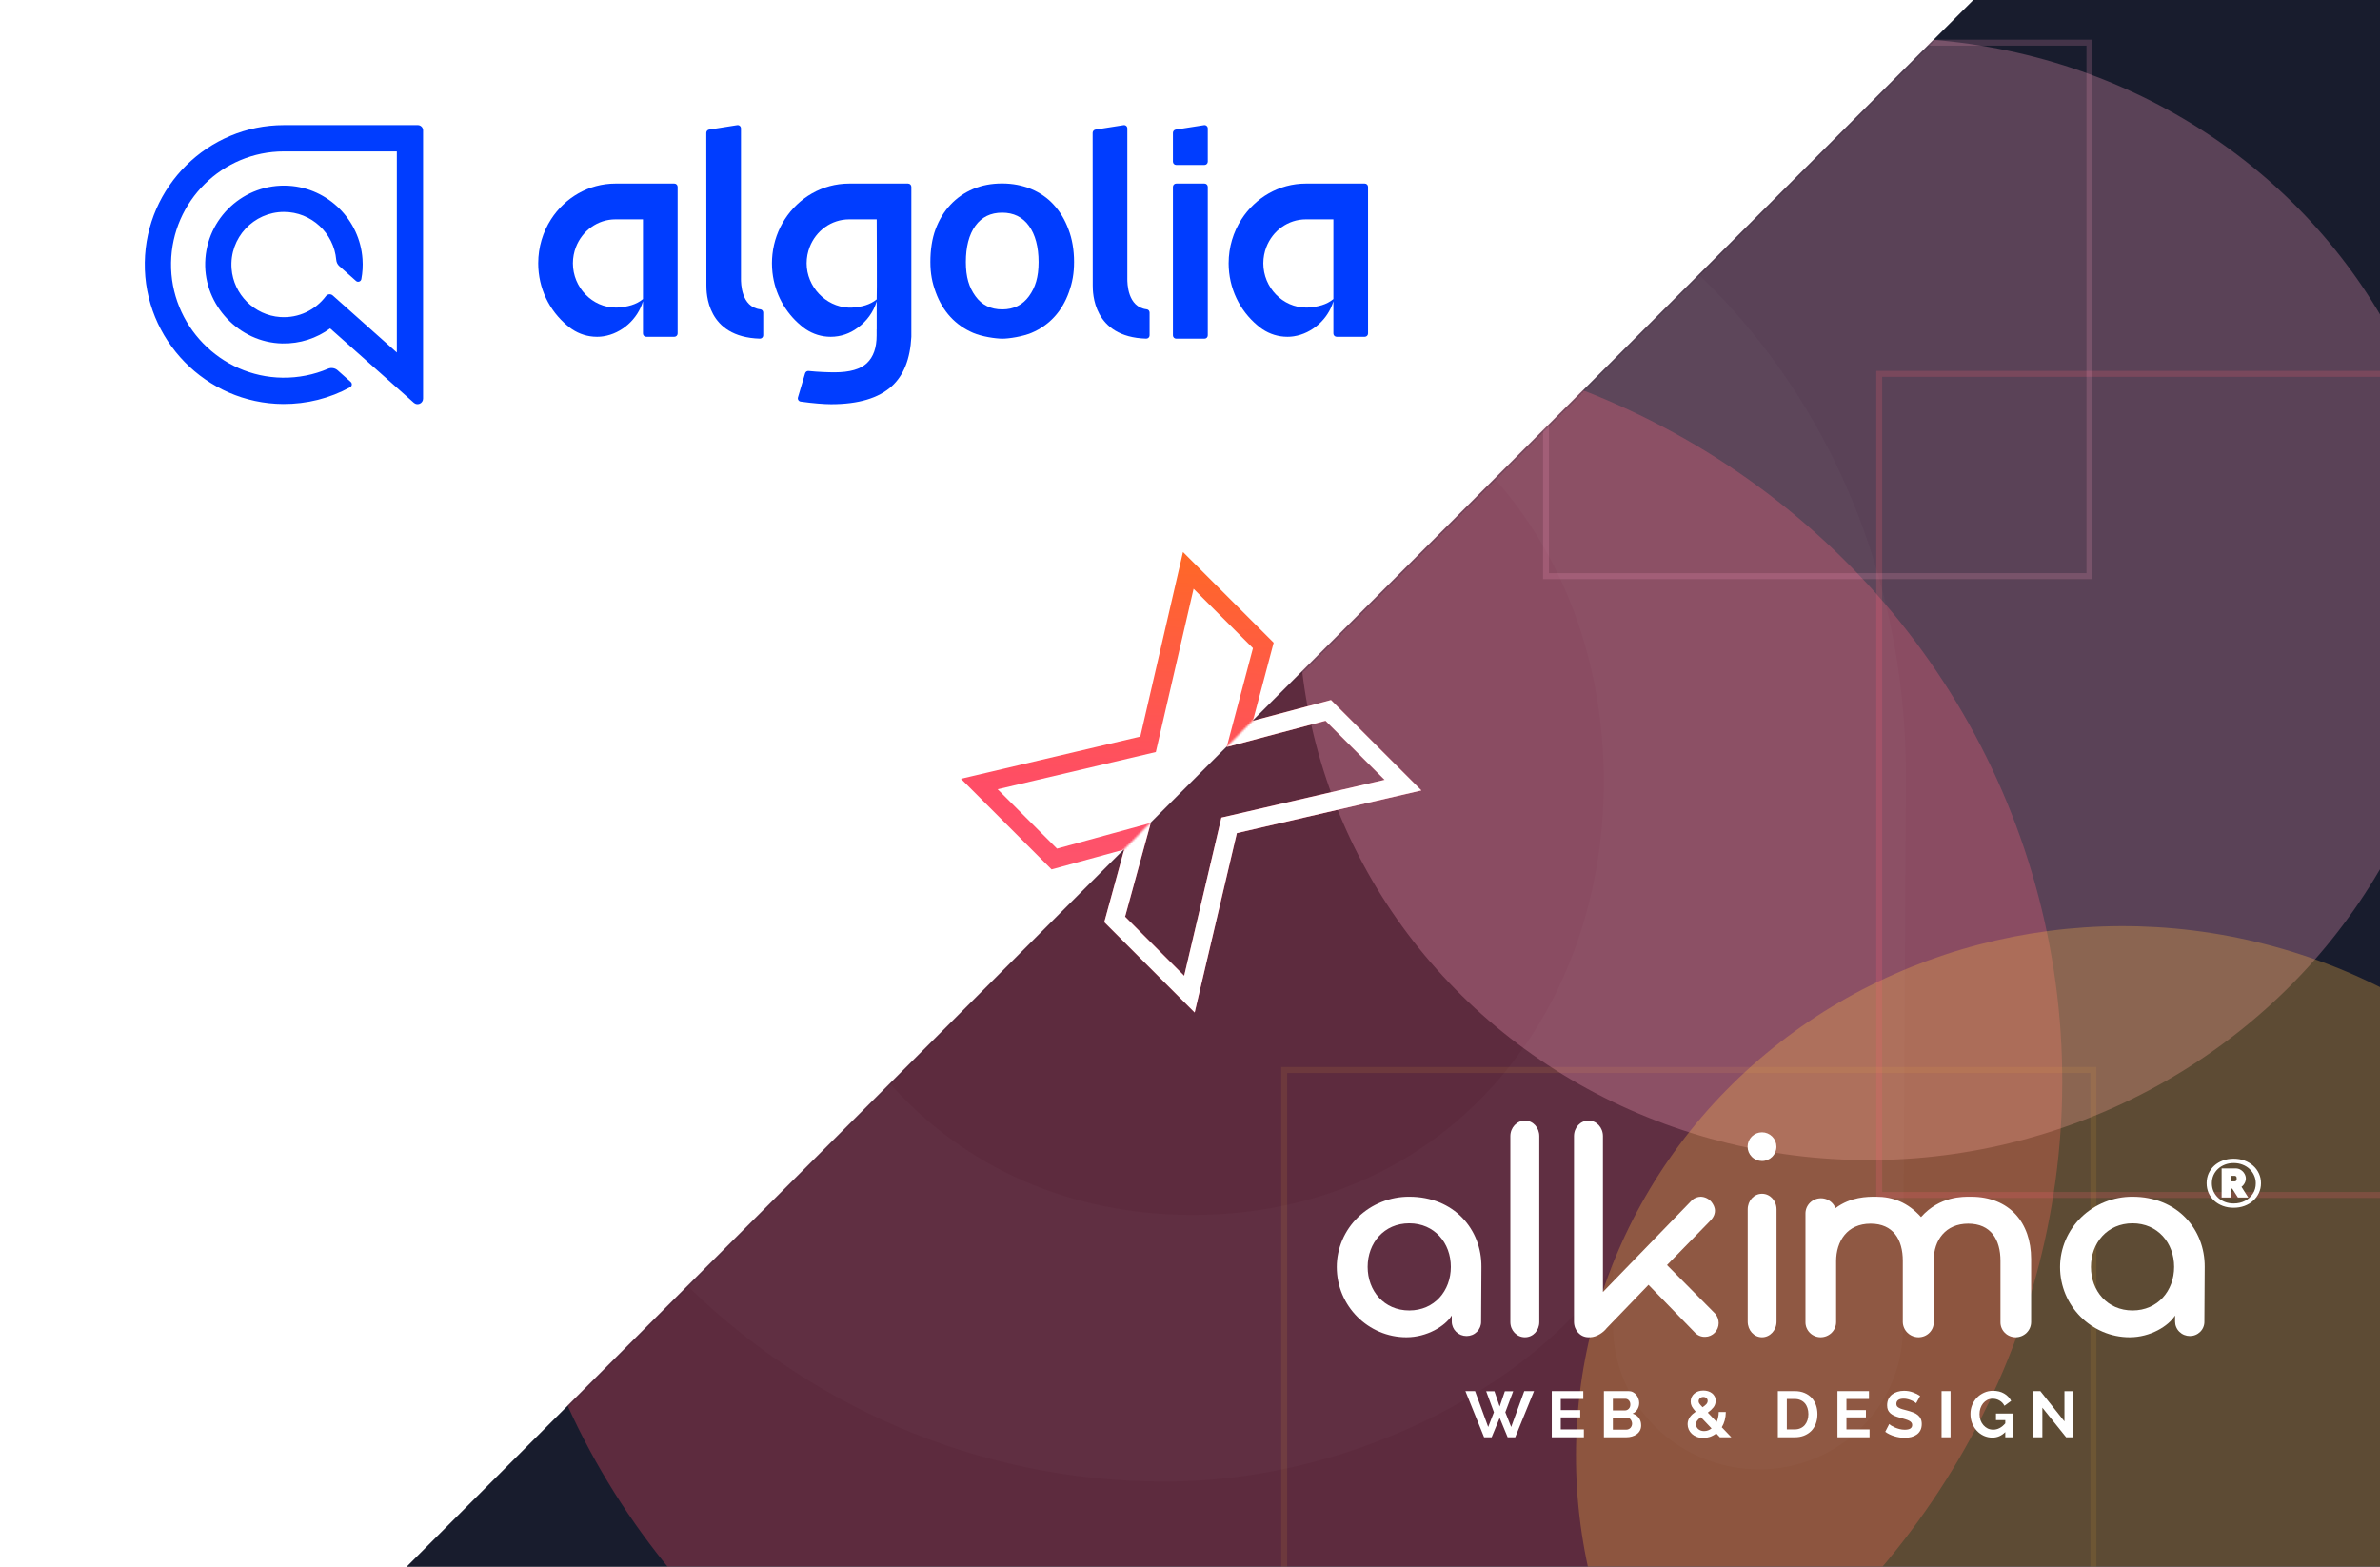 <?xml version="1.0" encoding="UTF-8"?>
<svg xmlns="http://www.w3.org/2000/svg" width="1200" height="790" viewBox="0 0 1200 790" fill="none">
  <g clip-path="url(#clip0_3_3)">
    <rect width="1200" height="790" fill="white"></rect>
    <rect x="1199.96" y="-205" width="1000" height="1697" transform="rotate(45 1199.96 -205)" fill="#181C2D"></rect>
    <path fill-rule="evenodd" clip-rule="evenodd" d="M642.184 324.046L631.733 363.41L671.096 352.959L716.673 398.536L623.622 420.059L602.349 510.485L556.789 464.926L566.818 428.324L530.217 438.353L484.515 392.652L574.942 371.378L596.465 278.327L642.184 324.046ZM582.769 379.177L503.002 397.943L532.936 427.876L580.224 414.918L567.266 462.207L597.058 491.998L615.824 412.231L698.133 393.192L668.342 363.401L618.511 376.631L631.741 326.8L601.808 296.867L582.769 379.177Z" fill="url(#paint0_linear_3_3)"></path>
    <mask id="mask0_3_3" style="mask-type:alpha" maskUnits="userSpaceOnUse" x="0" y="-205" width="1908" height="1908">
      <rect x="1199.96" y="-205" width="1000" height="1697" transform="rotate(45 1199.96 -205)" fill="url(#paint1_linear_3_3)"></rect>
    </mask>
    <g mask="url(#mask0_3_3)">
      <g opacity="0.3" filter="url(#filter0_f_3_3)">
        <ellipse cx="384.544" cy="390.145" rx="384.544" ry="390.145" transform="matrix(0.724 0.69 -0.712 0.702 645.871 11.537)" fill="#FF4D66"></ellipse>
      </g>
      <g opacity="0.3" filter="url(#filter1_f_3_3)">
        <ellipse cx="285.268" cy="289.423" rx="285.268" ry="289.423" transform="matrix(0.724 0.69 -0.712 0.702 945.945 -98)" fill="#F599B9"></ellipse>
      </g>
      <g opacity="0.3" filter="url(#filter2_f_3_3)">
        <ellipse cx="277.121" cy="273.243" rx="277.121" ry="273.243" transform="matrix(0.724 0.69 -0.712 0.702 1068 354.769)" fill="#FFB744"></ellipse>
      </g>
      <path opacity="0.2" d="M947.5 602.5L947.5 188.5L1361.5 188.5L1361.5 602.5L947.5 602.5Z" stroke="#FC6076" stroke-width="3"></path>
      <path opacity="0.1" d="M647.5 948.5L647.5 539.5L1055.5 539.5L1055.5 948.5L647.5 948.5Z" stroke="#FFB744" stroke-width="3"></path>
      <path opacity="0.2" d="M779.5 290.5L779.5 21.5L1053.5 21.5L1053.5 290.5L779.5 290.5Z" stroke="#F599B9" stroke-width="3"></path>
      <path fill-rule="evenodd" clip-rule="evenodd" d="M642.184 324.046L631.733 363.409L671.096 352.958L716.673 398.535L623.622 420.058L602.349 510.485L556.789 464.925L566.818 428.324L530.217 438.353L484.515 392.651L574.942 371.378L596.465 278.327L642.184 324.046ZM582.769 379.176L503.002 397.942L532.936 427.876L580.224 414.918L567.266 462.206L597.058 491.998L615.824 412.231L698.133 393.192L668.342 363.401L618.511 376.631L631.741 326.8L601.808 296.867L582.769 379.176Z" fill="white"></path>
    </g>
    <g opacity="0.02">
      <path d="M959.416 668.496C959.604 677.918 957.875 687.282 954.33 696.042C950.785 704.802 945.495 712.782 938.768 719.516C932.042 726.251 924.014 731.606 915.154 735.267C906.293 738.929 896.777 740.824 887.16 740.843C877.461 740.856 867.855 738.994 858.892 735.363C849.928 731.732 841.785 726.404 834.927 719.683C828.068 712.962 822.631 704.981 818.925 696.198C815.22 687.414 813.32 678 813.334 668.496V637.71C780.347 691.585 689.242 747 587.141 747C397.077 747 240 589.992 240 394.501C240.034 348.09 249.414 302.142 267.601 259.289C285.788 216.437 312.426 177.523 345.988 144.777C379.549 112.031 419.375 86.097 463.183 68.461C506.99 50.825 553.919 41.834 601.279 42.002C824.329 42.002 962.557 205.168 960.987 394.501L959.416 668.496ZM601.279 175.408C475.616 175.408 393.936 273.923 393.936 393.988C393.936 514.053 475.616 612.568 601.279 612.568C726.941 612.568 808.622 514.053 808.622 393.988C808.622 273.923 726.941 175.408 601.279 175.408Z" fill="white"></path>
    </g>
    <path d="M749.337 701.469H753.506L756.131 709.171L758.757 701.469H762.958L758.987 712.055L761.941 719.494L768.538 701.404H773.461L763.976 724.672H760.168L756.131 714.906L752.094 724.672H748.287L738.867 701.404H743.725L750.355 719.494L753.243 712.055L749.337 701.469Z" fill="white"></path>
    <path d="M798.594 720.707V724.672H782.413V701.404H798.298V705.369H786.942V710.973H796.756V714.644H786.942V720.707H798.594Z" fill="white"></path>
    <path d="M827.463 718.675C827.463 719.658 827.266 720.521 826.872 721.264C826.478 722.007 825.931 722.629 825.231 723.132C824.553 723.634 823.754 724.017 822.835 724.279C821.938 724.541 820.975 724.672 819.947 724.672H808.689V701.404H821.161C821.971 701.404 822.704 701.579 823.36 701.928C824.017 702.278 824.575 702.737 825.034 703.305C825.494 703.851 825.844 704.484 826.084 705.205C826.347 705.905 826.478 706.615 826.478 707.336C826.478 708.472 826.194 709.542 825.625 710.547C825.056 711.53 824.224 712.262 823.13 712.743C824.465 713.136 825.515 713.846 826.281 714.873C827.069 715.878 827.463 717.145 827.463 718.675ZM822.901 717.823C822.901 717.408 822.824 717.014 822.671 716.643C822.54 716.25 822.354 715.911 822.113 715.627C821.872 715.343 821.588 715.124 821.26 714.971C820.931 714.797 820.57 714.709 820.176 714.709H813.218V720.838H819.947C820.362 720.838 820.745 720.761 821.095 720.608C821.467 720.455 821.785 720.248 822.047 719.986C822.31 719.702 822.518 719.374 822.671 719.002C822.824 718.631 822.901 718.238 822.901 717.823ZM813.218 705.271V711.137H819.257C820.023 711.137 820.669 710.875 821.194 710.351C821.741 709.826 822.014 709.105 822.014 708.188C822.014 707.292 821.763 706.582 821.26 706.057C820.778 705.533 820.176 705.271 819.454 705.271H813.218Z" fill="white"></path>
    <path d="M867.174 724.672L865.336 722.738C864.373 723.481 863.334 724.049 862.218 724.443C861.102 724.814 859.954 725 858.772 725C857.569 725 856.474 724.814 855.49 724.443C854.527 724.071 853.707 723.569 853.028 722.935C852.35 722.302 851.825 721.57 851.453 720.739C851.081 719.887 850.895 719.002 850.895 718.085C850.895 717.364 851.004 716.697 851.223 716.086C851.442 715.474 851.737 714.917 852.109 714.414C852.503 713.89 852.941 713.409 853.422 712.972C853.925 712.535 854.45 712.131 854.997 711.76C854.057 710.711 853.389 709.815 852.995 709.073C852.623 708.308 852.437 707.51 852.437 706.68C852.437 705.85 852.602 705.096 852.93 704.419C853.258 703.72 853.707 703.13 854.275 702.649C854.844 702.147 855.512 701.764 856.278 701.502C857.065 701.24 857.919 701.109 858.838 701.109C859.647 701.109 860.424 701.218 861.168 701.437C861.912 701.655 862.568 701.983 863.137 702.42C863.706 702.835 864.166 703.37 864.516 704.026C864.866 704.659 865.041 705.402 865.041 706.254C865.041 707.521 864.669 708.636 863.925 709.597C863.181 710.536 862.229 711.421 861.069 712.251L865.533 716.905C865.861 716.206 866.113 715.441 866.288 714.611C866.485 713.781 866.583 712.885 866.583 711.924H870.161C870.139 713.475 869.953 714.884 869.603 716.151C869.253 717.418 868.761 718.576 868.126 719.625L872.951 724.672H867.174ZM859.199 721.559C860.555 721.559 861.813 721.111 862.973 720.215L857.59 714.545C856.825 715.092 856.223 715.649 855.785 716.217C855.348 716.785 855.129 717.418 855.129 718.118C855.129 718.576 855.227 719.024 855.424 719.461C855.621 719.876 855.895 720.237 856.245 720.543C856.617 720.849 857.054 721.1 857.558 721.297C858.061 721.471 858.608 721.559 859.199 721.559ZM856.442 706.549C856.442 706.746 856.474 706.942 856.54 707.139C856.606 707.314 856.715 707.51 856.868 707.729C857.021 707.947 857.218 708.199 857.459 708.483C857.722 708.767 858.05 709.116 858.444 709.531C859.275 708.963 859.91 708.439 860.347 707.958C860.785 707.456 861.004 706.91 861.004 706.32C861.004 705.73 860.796 705.26 860.38 704.91C859.986 704.539 859.472 704.353 858.838 704.353C858.137 704.353 857.558 704.572 857.098 705.009C856.66 705.424 856.442 705.937 856.442 706.549Z" fill="white"></path>
    <path d="M896.39 724.672V701.404H904.858C906.762 701.404 908.425 701.71 909.847 702.321C911.291 702.933 912.495 703.763 913.457 704.812C914.42 705.861 915.142 707.095 915.624 708.515C916.105 709.914 916.346 711.41 916.346 713.005C916.346 714.775 916.072 716.381 915.525 717.823C915 719.243 914.234 720.466 913.228 721.493C912.221 722.498 911.007 723.285 909.584 723.853C908.184 724.399 906.609 724.672 904.858 724.672H896.39ZM911.784 713.005C911.784 711.891 911.63 710.864 911.324 709.925C911.018 708.985 910.569 708.177 909.978 707.499C909.388 706.822 908.655 706.298 907.779 705.926C906.926 705.555 905.952 705.369 904.858 705.369H900.92V720.707H904.858C905.974 720.707 906.959 720.51 907.812 720.117C908.687 719.723 909.409 719.188 909.978 718.511C910.569 717.812 911.018 716.992 911.324 716.053C911.63 715.114 911.784 714.098 911.784 713.005Z" fill="white"></path>
    <path d="M942.63 720.707V724.672H926.449V701.404H942.334V705.369H930.978V710.973H940.792V714.644H930.978V720.707H942.63Z" fill="white"></path>
    <path d="M966.128 707.499C965.975 707.347 965.69 707.139 965.275 706.877C964.881 706.615 964.388 706.363 963.798 706.123C963.229 705.861 962.605 705.642 961.927 705.468C961.248 705.293 960.559 705.205 959.859 705.205C958.612 705.205 957.682 705.435 957.069 705.894C956.457 706.352 956.15 706.997 956.15 707.827C956.15 708.308 956.26 708.712 956.478 709.04C956.719 709.346 957.058 709.619 957.496 709.859C957.933 710.099 958.481 710.318 959.137 710.514C959.815 710.711 960.592 710.919 961.467 711.137C962.605 711.443 963.633 711.771 964.552 712.12C965.493 712.47 966.281 712.907 966.916 713.431C967.572 713.956 968.075 714.589 968.425 715.332C968.776 716.053 968.951 716.949 968.951 718.019C968.951 719.265 968.71 720.335 968.228 721.231C967.769 722.105 967.134 722.815 966.325 723.361C965.537 723.907 964.618 724.312 963.568 724.574C962.539 724.814 961.456 724.934 960.319 724.934C958.568 724.934 956.839 724.672 955.133 724.148C953.426 723.623 951.894 722.88 950.538 721.919L952.54 718.019C952.737 718.216 953.087 718.478 953.59 718.806C954.115 719.112 954.728 719.428 955.428 719.756C956.128 720.062 956.905 720.324 957.758 720.543C958.612 720.761 959.487 720.87 960.384 720.87C962.879 720.87 964.126 720.073 964.126 718.478C964.126 717.976 963.984 717.55 963.699 717.2C963.415 716.85 963.01 716.545 962.485 716.282C961.96 716.02 961.325 715.78 960.581 715.561C959.837 715.343 959.006 715.103 958.087 714.84C956.971 714.535 955.997 714.207 955.166 713.857C954.356 713.486 953.678 713.06 953.131 712.579C952.584 712.077 952.168 711.509 951.883 710.875C951.621 710.22 951.49 709.444 951.49 708.548C951.49 707.368 951.708 706.32 952.146 705.402C952.584 704.484 953.185 703.72 953.951 703.108C954.739 702.496 955.647 702.037 956.675 701.732C957.704 701.404 958.809 701.24 959.99 701.24C961.631 701.24 963.141 701.502 964.52 702.027C965.898 702.529 967.102 703.13 968.13 703.829L966.128 707.499Z" fill="white"></path>
    <path d="M978.938 724.672V701.404H983.467V724.672H978.938Z" fill="white"></path>
    <path d="M1011.07 722.05C1009.21 723.907 1007.05 724.836 1004.58 724.836C1003.04 724.836 1001.6 724.53 1000.24 723.918C998.908 723.307 997.738 722.465 996.731 721.395C995.746 720.324 994.959 719.068 994.368 717.626C993.799 716.162 993.515 714.589 993.515 712.907C993.515 711.312 993.799 709.815 994.368 708.417C994.959 706.997 995.757 705.763 996.764 704.714C997.792 703.643 998.996 702.802 1000.37 702.19C1001.75 701.557 1003.25 701.24 1004.87 701.24C1007.06 701.24 1008.93 701.699 1010.48 702.616C1012.06 703.534 1013.24 704.768 1014.03 706.32L1010.65 708.81C1010.06 707.652 1009.23 706.768 1008.15 706.156C1007.1 705.544 1005.95 705.238 1004.71 705.238C1003.72 705.238 1002.81 705.446 1001.98 705.861C1001.17 706.276 1000.47 706.844 999.882 707.565C999.313 708.286 998.865 709.116 998.536 710.056C998.23 710.995 998.077 711.989 998.077 713.038C998.077 714.13 998.252 715.157 998.602 716.119C998.952 717.058 999.433 717.877 1000.05 718.576C1000.66 719.276 1001.38 719.833 1002.21 720.248C1003.07 720.641 1003.98 720.838 1004.97 720.838C1007.22 720.838 1009.26 719.778 1011.07 717.659V716.02H1006.38V712.71H1014.82V724.672H1011.07V722.05Z" fill="white"></path>
    <path d="M1029.77 709.761V724.672H1025.24V701.404H1028.75L1040.9 716.676V701.437H1045.43V724.672H1041.75L1029.77 709.761Z" fill="white"></path>
    <path d="M746.776 666.35C746.795 667.297 746.62 668.238 746.262 669.119C745.903 669.999 745.368 670.801 744.688 671.478C744.007 672.155 743.195 672.693 742.299 673.061C741.402 673.429 740.44 673.62 739.467 673.621C738.486 673.623 737.514 673.436 736.607 673.071C735.701 672.706 734.877 672.17 734.183 671.495C733.489 670.819 732.939 670.017 732.564 669.134C732.189 668.251 731.997 667.305 731.999 666.35V663.256C728.662 668.671 719.446 674.24 709.117 674.24C689.89 674.24 674 658.46 674 638.811C674.003 634.146 674.952 629.528 676.792 625.221C678.632 620.914 681.327 617.003 684.722 613.712C688.117 610.42 692.146 607.814 696.577 606.041C701.009 604.269 705.756 603.365 710.547 603.382C733.111 603.382 747.094 619.781 746.935 638.811L746.776 666.35ZM710.547 616.79C697.835 616.79 689.572 626.692 689.572 638.76C689.572 650.827 697.835 660.729 710.547 660.729C723.259 660.729 731.522 650.827 731.522 638.76C731.522 626.692 723.259 616.79 710.547 616.79Z" fill="white"></path>
    <path d="M768.872 674.24C764.82 674.24 761.524 670.882 761.524 666.563V572.837C761.524 568.519 764.82 565 768.872 565C772.924 565 776.111 568.519 776.111 572.837V666.563C776.111 670.882 772.924 674.24 768.872 674.24Z" fill="white"></path>
    <path d="M888.407 585.376C886.479 585.376 884.631 584.613 883.268 583.256C881.905 581.899 881.14 580.059 881.14 578.14C881.14 576.221 881.905 574.381 883.268 573.024C884.631 571.667 886.479 570.904 888.407 570.904C890.334 570.904 892.182 571.667 893.545 573.024C894.908 574.381 895.673 576.221 895.673 578.14C895.673 580.059 894.908 581.899 893.545 583.256C892.182 584.613 890.334 585.376 888.407 585.376ZM888.407 674.24C884.369 674.24 881.194 670.703 881.194 666.361V609.762C881.194 605.421 884.316 601.884 888.407 601.884C892.497 601.884 895.727 605.421 895.727 609.762V666.361C895.727 670.703 892.444 674.24 888.407 674.24Z" fill="white"></path>
    <path d="M1111.46 666.35C1111.48 667.297 1111.3 668.238 1110.94 669.119C1110.59 669.999 1110.05 670.801 1109.37 671.478C1108.69 672.155 1107.88 672.693 1106.98 673.061C1106.09 673.429 1105.12 673.62 1104.15 673.621C1103.17 673.623 1102.2 673.436 1101.29 673.071C1100.38 672.706 1099.56 672.17 1098.87 671.495C1098.17 670.819 1097.62 670.017 1097.25 669.134C1096.87 668.251 1096.68 667.305 1096.68 666.35V663.256C1093.34 668.671 1084.13 674.24 1073.8 674.24C1054.57 674.24 1038.68 658.46 1038.68 638.811C1038.69 634.146 1039.64 629.528 1041.48 625.221C1043.31 620.914 1046.01 617.003 1049.4 613.712C1052.8 610.42 1056.83 607.814 1061.26 606.041C1065.69 604.269 1070.44 603.365 1075.23 603.382C1097.79 603.382 1111.78 619.781 1111.62 638.811L1111.46 666.35ZM1075.23 616.79C1062.52 616.79 1054.26 626.692 1054.26 638.76C1054.26 650.827 1062.52 660.729 1075.23 660.729C1087.94 660.729 1096.2 650.827 1096.2 638.76C1096.2 626.692 1087.94 616.79 1075.23 616.79Z" fill="white"></path>
    <path d="M808.203 572.837C808.203 568.519 805.039 565 800.91 565C796.78 565 793.616 568.519 793.616 572.837V666.403C793.616 670.722 796.78 674.24 800.91 674.24C801.093 674.24 801.274 674.234 801.453 674.22C801.589 674.233 801.707 674.24 801.796 674.24C805.182 674.135 808.569 671.67 810.027 669.73L831.179 647.806L854.362 671.67C855.037 672.455 855.88 673.076 856.828 673.484C857.775 673.893 858.803 674.08 859.833 674.031C861.627 673.981 863.331 673.231 864.586 671.939C865.84 670.647 866.546 668.914 866.553 667.107C866.556 665.378 865.947 663.704 864.834 662.387L840.504 637.841L861.864 615.969C863.531 614.396 864.678 612.56 864.678 610.462C864.678 608.731 863.896 607.315 862.958 606.057C862.288 605.245 861.453 604.587 860.51 604.126C859.566 603.664 858.536 603.411 857.488 603.382C855.948 603.426 854.465 603.979 853.268 604.955L808.203 651.422V572.837Z" fill="white"></path>
    <path d="M1016.29 674.24C1015.27 674.236 1014.27 674.033 1013.33 673.646C1012.39 673.258 1011.54 672.692 1010.83 671.98C1010.12 671.269 1009.56 670.427 1009.18 669.502C1008.81 668.577 1008.62 667.588 1008.64 666.593V635.69C1008.64 625.077 1003.86 616.962 992.384 616.962C980.911 616.962 975.014 625.389 975.014 635.222V666.593C975.03 667.588 974.845 668.577 974.468 669.502C974.091 670.427 973.531 671.269 972.82 671.98C972.108 672.692 971.26 673.258 970.324 673.646C969.387 674.033 968.382 674.236 967.365 674.24C965.279 674.241 963.277 673.44 961.787 672.01C960.297 670.58 959.439 668.635 959.397 666.593V635.69C959.397 625.077 954.617 616.962 943.143 616.962C931.351 616.962 925.773 625.858 925.773 635.846V666.593C925.77 668.62 924.947 670.564 923.483 671.997C922.019 673.431 920.035 674.238 917.965 674.24C916.948 674.236 915.943 674.033 915.006 673.646C914.07 673.258 913.222 672.692 912.51 671.98C911.799 671.269 911.239 670.427 910.862 669.502C910.485 668.577 910.3 667.588 910.316 666.593V611.811C910.316 609.783 911.138 607.838 912.603 606.403C914.067 604.969 916.053 604.164 918.124 604.164C920.195 604.164 922.181 604.969 923.646 606.403C924.447 607.188 925.056 608.126 925.443 609.146C933.158 603.381 941.543 603.382 945.714 603.383L945.852 603.383C954.298 603.383 961.894 606.192 968.587 613.632C978.042 603.019 989.728 603.383 993.765 603.383C1013.21 603.383 1024.1 616.493 1024.1 634.754V666.593C1024.09 668.62 1023.27 670.564 1021.81 671.997C1020.34 673.431 1018.36 674.238 1016.29 674.24Z" fill="white"></path>
    <path d="M1126.19 608.942C1124.22 608.942 1122.41 608.633 1120.76 608.017C1119.1 607.401 1117.66 606.533 1116.42 605.415C1115.22 604.296 1114.27 602.984 1113.58 601.477C1112.92 599.971 1112.59 598.327 1112.59 596.546C1112.59 594.789 1112.92 593.157 1113.58 591.65C1114.27 590.143 1115.22 588.842 1116.42 587.747C1117.66 586.628 1119.1 585.761 1120.76 585.144C1122.41 584.528 1124.22 584.22 1126.19 584.22C1128.15 584.22 1129.98 584.528 1131.66 585.144C1133.34 585.761 1134.79 586.628 1136.03 587.747C1137.28 588.842 1138.25 590.143 1138.94 591.65C1139.65 593.157 1140 594.789 1140 596.546C1140 598.327 1139.65 599.971 1138.94 601.477C1138.25 602.984 1137.28 604.296 1136.03 605.415C1134.79 606.533 1133.34 607.401 1131.66 608.017C1129.98 608.633 1128.15 608.942 1126.19 608.942ZM1126.22 606.784C1128.33 606.784 1130.23 606.351 1131.91 605.483C1133.59 604.593 1134.91 603.383 1135.88 601.854C1136.88 600.324 1137.37 598.589 1137.37 596.649C1137.37 595.211 1137.09 593.876 1136.52 592.643C1135.98 591.41 1135.21 590.326 1134.21 589.39C1133.22 588.454 1132.04 587.724 1130.66 587.199C1129.31 586.674 1127.83 586.411 1126.22 586.411C1124.62 586.411 1123.14 586.674 1121.79 587.199C1120.44 587.724 1119.27 588.454 1118.27 589.39C1117.3 590.303 1116.54 591.376 1116 592.609C1115.48 593.841 1115.22 595.165 1115.22 596.581C1115.22 597.996 1115.48 599.32 1116 600.553C1116.54 601.785 1117.3 602.87 1118.27 603.805C1119.27 604.741 1120.44 605.472 1121.79 605.997C1123.14 606.522 1124.62 606.784 1126.22 606.784ZM1120.15 589.116H1127.22C1128.21 589.116 1129.1 589.379 1129.88 589.904C1130.66 590.406 1131.27 591.045 1131.69 591.821C1132.14 592.597 1132.37 593.408 1132.37 594.252C1132.37 594.777 1132.27 595.302 1132.08 595.827C1131.89 596.352 1131.63 596.832 1131.3 597.265C1130.99 597.699 1130.62 598.076 1130.17 598.395L1133.58 603.771H1128.36L1125.48 599.286H1124.84V603.771H1120.15V589.116ZM1126.72 595.656C1126.98 595.656 1127.22 595.565 1127.43 595.382C1127.65 595.2 1127.75 594.823 1127.75 594.252C1127.75 593.636 1127.63 593.248 1127.4 593.088C1127.16 592.928 1126.91 592.848 1126.65 592.848H1124.84V595.656H1126.72Z" fill="white"></path>
    <g clip-path="url(#clip1_3_3)">
      <path fill-rule="evenodd" clip-rule="evenodd" d="M373.603 140.556V64.739C373.603 63.718 372.693 62.941 371.688 63.099L357.516 65.333C356.71 65.46 356.115 66.158 356.115 66.977L356.163 143.871C356.163 147.507 356.163 169.96 383.115 170.745C384.05 170.774 384.825 170.019 384.825 169.082V157.605C384.825 156.772 384.21 156.054 383.387 155.961C373.6 154.833 373.6 142.574 373.6 140.561L373.603 140.556Z" fill="#003DFF"></path>
      <path d="M607.31 92.554H593.049C592.134 92.554 591.392 93.297 591.392 94.214V169.105C591.392 170.022 592.134 170.765 593.049 170.765H607.31C608.223 170.765 608.967 170.022 608.967 169.105V94.214C608.967 93.297 608.223 92.554 607.31 92.554Z" fill="#003DFF"></path>
      <path fill-rule="evenodd" clip-rule="evenodd" d="M593.049 83.165H607.307C608.223 83.165 608.964 82.422 608.964 81.504V64.739C608.964 63.721 608.054 62.941 607.049 63.099L592.791 65.336C591.985 65.463 591.39 66.158 591.39 66.977V81.504C591.39 82.422 592.131 83.165 593.046 83.165H593.049Z" fill="#003DFF"></path>
      <path fill-rule="evenodd" clip-rule="evenodd" d="M568.406 140.556V64.739C568.406 63.718 567.496 62.941 566.49 63.099L552.319 65.333C551.513 65.46 550.918 66.158 550.918 66.977L550.966 143.871C550.966 147.507 550.966 169.96 577.918 170.745C578.853 170.774 579.628 170.019 579.628 169.082V157.605C579.628 156.772 579.013 156.054 578.19 155.961C568.403 154.833 568.403 142.574 568.403 140.561L568.406 140.556Z" fill="#003DFF"></path>
      <path fill-rule="evenodd" clip-rule="evenodd" d="M531.313 103.246C528.184 99.798 524.34 97.152 519.86 95.278C515.389 93.44 510.52 92.506 505.237 92.506C499.963 92.506 495.085 93.398 490.656 95.278C486.278 97.152 482.43 99.795 479.209 103.246C475.988 106.687 473.486 110.808 471.694 115.637C469.902 120.469 469.099 126.154 469.099 132.062C469.099 137.969 469.995 142.438 471.781 147.319C473.573 152.193 476.033 156.356 479.209 159.803C482.38 163.245 486.182 165.888 490.611 167.813C495.04 169.735 501.878 170.72 505.327 170.762C508.767 170.762 515.656 169.687 520.127 167.813C524.598 165.933 528.401 163.245 531.58 159.803C534.75 156.356 537.21 152.193 538.952 147.319C540.698 142.438 541.547 137.969 541.547 132.062C541.547 126.154 540.609 120.469 538.73 115.637C536.938 110.805 534.478 106.687 531.307 103.246H531.313ZM518.835 149.331C515.614 153.763 511.095 156.001 505.33 156.001C499.559 156.001 495.043 153.806 491.821 149.331C488.6 144.898 486.988 139.759 486.988 132.107C486.988 124.539 488.558 118.277 491.779 113.85C494.995 109.417 499.514 107.231 505.279 107.231C511.05 107.231 515.566 109.42 518.785 113.85C522.006 118.232 523.66 124.539 523.66 132.107C523.66 139.759 522.054 144.856 518.832 149.331H518.835Z" fill="#003DFF"></path>
      <path fill-rule="evenodd" clip-rule="evenodd" d="M324.186 92.554H310.332C296.751 92.554 284.801 99.725 277.825 110.594C273.747 116.949 271.368 124.562 271.368 132.751C271.368 145.385 277.022 156.651 285.857 164.019C286.68 164.751 287.556 165.421 288.471 166.028C292.083 168.418 296.366 169.819 300.974 169.819C301.32 169.819 301.665 169.811 302.008 169.794C302.109 169.788 302.207 169.78 302.308 169.774C302.553 169.76 302.8 169.743 303.044 169.718C303.14 169.71 303.235 169.696 303.331 169.684C303.586 169.656 303.842 169.625 304.097 169.589C304.156 169.58 304.215 169.569 304.274 169.561C313.511 168.134 321.563 160.887 324.186 151.883V168.159C324.186 169.076 324.927 169.819 325.843 169.819H340.002C340.918 169.819 341.659 169.076 341.659 168.159V94.214C341.659 93.297 340.918 92.554 340.002 92.554H324.186ZM324.186 150.789C320.759 153.648 316.331 154.723 311.593 155.044C311.548 155.047 311.5 155.052 311.455 155.055C311.141 155.075 310.826 155.083 310.512 155.083C298.649 155.083 288.853 144.983 288.853 132.746C288.853 129.861 289.404 127.114 290.376 124.59C293.527 116.394 301.264 110.591 310.332 110.591H324.186V150.789Z" fill="#003DFF"></path>
      <path fill-rule="evenodd" clip-rule="evenodd" d="M672.299 92.554H658.445C644.864 92.554 632.914 99.725 625.938 110.594C621.86 116.949 619.482 124.562 619.482 132.751C619.482 145.385 625.135 156.651 633.97 164.019C634.793 164.751 635.669 165.421 636.585 166.028C640.196 168.418 644.479 169.819 649.088 169.819C649.433 169.819 649.778 169.811 650.121 169.794C650.222 169.788 650.32 169.78 650.422 169.774C650.666 169.76 650.913 169.743 651.157 169.718C651.253 169.71 651.348 169.696 651.444 169.684C651.699 169.656 651.955 169.625 652.21 169.589C652.269 169.58 652.328 169.569 652.387 169.561C661.624 168.134 669.676 160.887 672.299 151.883V168.159C672.299 169.076 673.04 169.819 673.956 169.819H688.116C689.031 169.819 689.772 169.076 689.772 168.159V94.214C689.772 93.297 689.031 92.554 688.116 92.554H672.299ZM672.299 150.789C668.873 153.648 664.444 154.723 659.706 155.044C659.661 155.047 659.613 155.052 659.568 155.055C659.254 155.075 658.939 155.083 658.625 155.083C646.762 155.083 636.967 144.983 636.967 132.746C636.967 129.861 637.517 127.114 638.489 124.59C641.64 116.394 649.377 110.591 658.445 110.591H672.299V150.789Z" fill="#003DFF"></path>
      <path fill-rule="evenodd" clip-rule="evenodd" d="M442.035 92.554H428.181C414.599 92.554 402.65 99.725 395.674 110.594C392.363 115.755 390.169 121.75 389.465 128.209C389.302 129.701 389.217 131.215 389.217 132.751C389.217 134.288 389.304 135.889 389.479 137.42C390.681 148.14 395.977 157.574 403.706 164.022C404.529 164.754 405.405 165.423 406.32 166.031C409.932 168.421 414.215 169.822 418.823 169.822C423.876 169.822 428.543 168.153 432.348 165.328C436.923 162.069 440.459 157.296 442.032 151.889V166.034H442.001V169.152C442.001 175.299 440.397 179.923 437.131 183.044C433.871 186.163 428.414 187.724 420.772 187.724C417.649 187.724 412.687 187.558 407.685 187.046C406.891 186.965 406.152 187.468 405.924 188.234L402.335 200.367C402.049 201.34 402.692 202.342 403.692 202.486C409.735 203.353 415.633 203.803 419.04 203.803C432.775 203.803 442.956 200.778 449.62 194.738C455.652 189.275 458.93 180.978 459.505 169.825V94.22C459.505 93.302 458.764 92.559 457.848 92.559H442.032L442.035 92.554ZM442.035 110.594C442.035 110.594 442.217 149.75 442.035 150.941C438.642 153.69 434.421 154.765 429.821 155.078C429.776 155.081 429.728 155.086 429.683 155.089C429.369 155.109 429.054 155.117 428.74 155.117C428.369 155.117 428.001 155.109 427.633 155.089C416.285 154.495 406.705 144.603 406.705 132.749C406.705 129.864 407.256 127.117 408.227 124.593C411.378 116.397 419.115 110.594 428.184 110.594H442.037H442.035Z" fill="#003DFF"></path>
      <path d="M143.161 63.079C104.818 63.079 73.561 94.059 73.007 132.355C72.446 171.246 103.933 203.474 142.748 203.699C154.734 203.769 166.279 200.831 176.532 195.247C177.532 194.704 177.687 193.325 176.836 192.571L170.27 186.739C168.936 185.555 167.037 185.22 165.394 185.918C158.239 188.968 150.462 190.528 142.447 190.429C111.083 190.044 85.743 163.892 86.243 132.464C86.737 101.433 112.08 76.343 143.161 76.343H200.083V177.736L167.787 148.979C166.742 148.047 165.142 148.23 164.299 149.348C159.115 156.226 150.67 160.504 141.29 159.857C128.279 158.956 117.736 148.458 116.762 135.425C115.596 119.878 127.891 106.854 143.161 106.854C156.972 106.854 168.346 117.506 169.534 131.043C169.641 132.248 170.183 133.371 171.084 134.173L179.495 141.645C180.45 142.492 181.964 141.974 182.2 140.716C182.806 137.465 183.02 134.08 182.781 130.607C181.427 110.811 165.425 94.884 145.663 93.665C123.005 92.267 104.062 110.028 103.461 132.293C102.874 153.991 120.615 172.696 142.27 173.174C151.31 173.374 159.691 170.526 166.462 165.589L208.66 203.077C210.469 204.684 213.325 203.398 213.325 200.975V65.741C213.325 64.266 212.134 63.073 210.663 63.073H143.161V63.079Z" fill="#003DFF"></path>
    </g>
  </g>
  <defs>
    <filter id="filter0_f_3_3" x="-47.04" y="-130.635" width="1386.84" height="1362.39" color-interpolation-filters="sRGB">
      <feFlood flood-opacity="0" result="BackgroundImageFix"></feFlood>
      <feBlend mode="normal" in="SourceGraphic" in2="BackgroundImageFix" result="shape"></feBlend>
      <feGaussianBlur stdDeviation="150" result="effect1_foregroundBlur_3_3"></feGaussianBlur>
    </filter>
    <filter id="filter1_f_3_3" x="354.47" y="-280.918" width="1183.7" height="1165.57" color-interpolation-filters="sRGB">
      <feFlood flood-opacity="0" result="BackgroundImageFix"></feFlood>
      <feBlend mode="normal" in="SourceGraphic" in2="BackgroundImageFix" result="shape"></feBlend>
      <feGaussianBlur stdDeviation="150" result="effect1_foregroundBlur_3_3"></feGaussianBlur>
    </filter>
    <filter id="filter2_f_3_3" x="494.441" y="166.915" width="1159.12" height="1141.49" color-interpolation-filters="sRGB">
      <feFlood flood-opacity="0" result="BackgroundImageFix"></feFlood>
      <feBlend mode="normal" in="SourceGraphic" in2="BackgroundImageFix" result="shape"></feBlend>
      <feGaussianBlur stdDeviation="150" result="effect1_foregroundBlur_3_3"></feGaussianBlur>
    </filter>
    <linearGradient id="paint0_linear_3_3" x1="603.536" y1="511.673" x2="610.594" y2="278.756" gradientUnits="userSpaceOnUse">
      <stop stop-color="#FC6076"></stop>
      <stop offset="0.484" stop-color="#FF4D66"></stop>
      <stop offset="1" stop-color="#FF6826"></stop>
    </linearGradient>
    <linearGradient id="paint1_linear_3_3" x1="2199.96" y1="1492" x2="715.454" y2="617.215" gradientUnits="userSpaceOnUse">
      <stop stop-color="#FC6076"></stop>
      <stop offset="0.484" stop-color="#FF4D66"></stop>
      <stop offset="1" stop-color="#FF6826"></stop>
    </linearGradient>
    <clipPath id="clip0_3_3">
      <rect width="1200" height="790" fill="white"></rect>
    </clipPath>
    <clipPath id="clip1_3_3">
      <rect width="617" height="141" fill="white" transform="translate(73 63)"></rect>
    </clipPath>
  </defs>
</svg>
